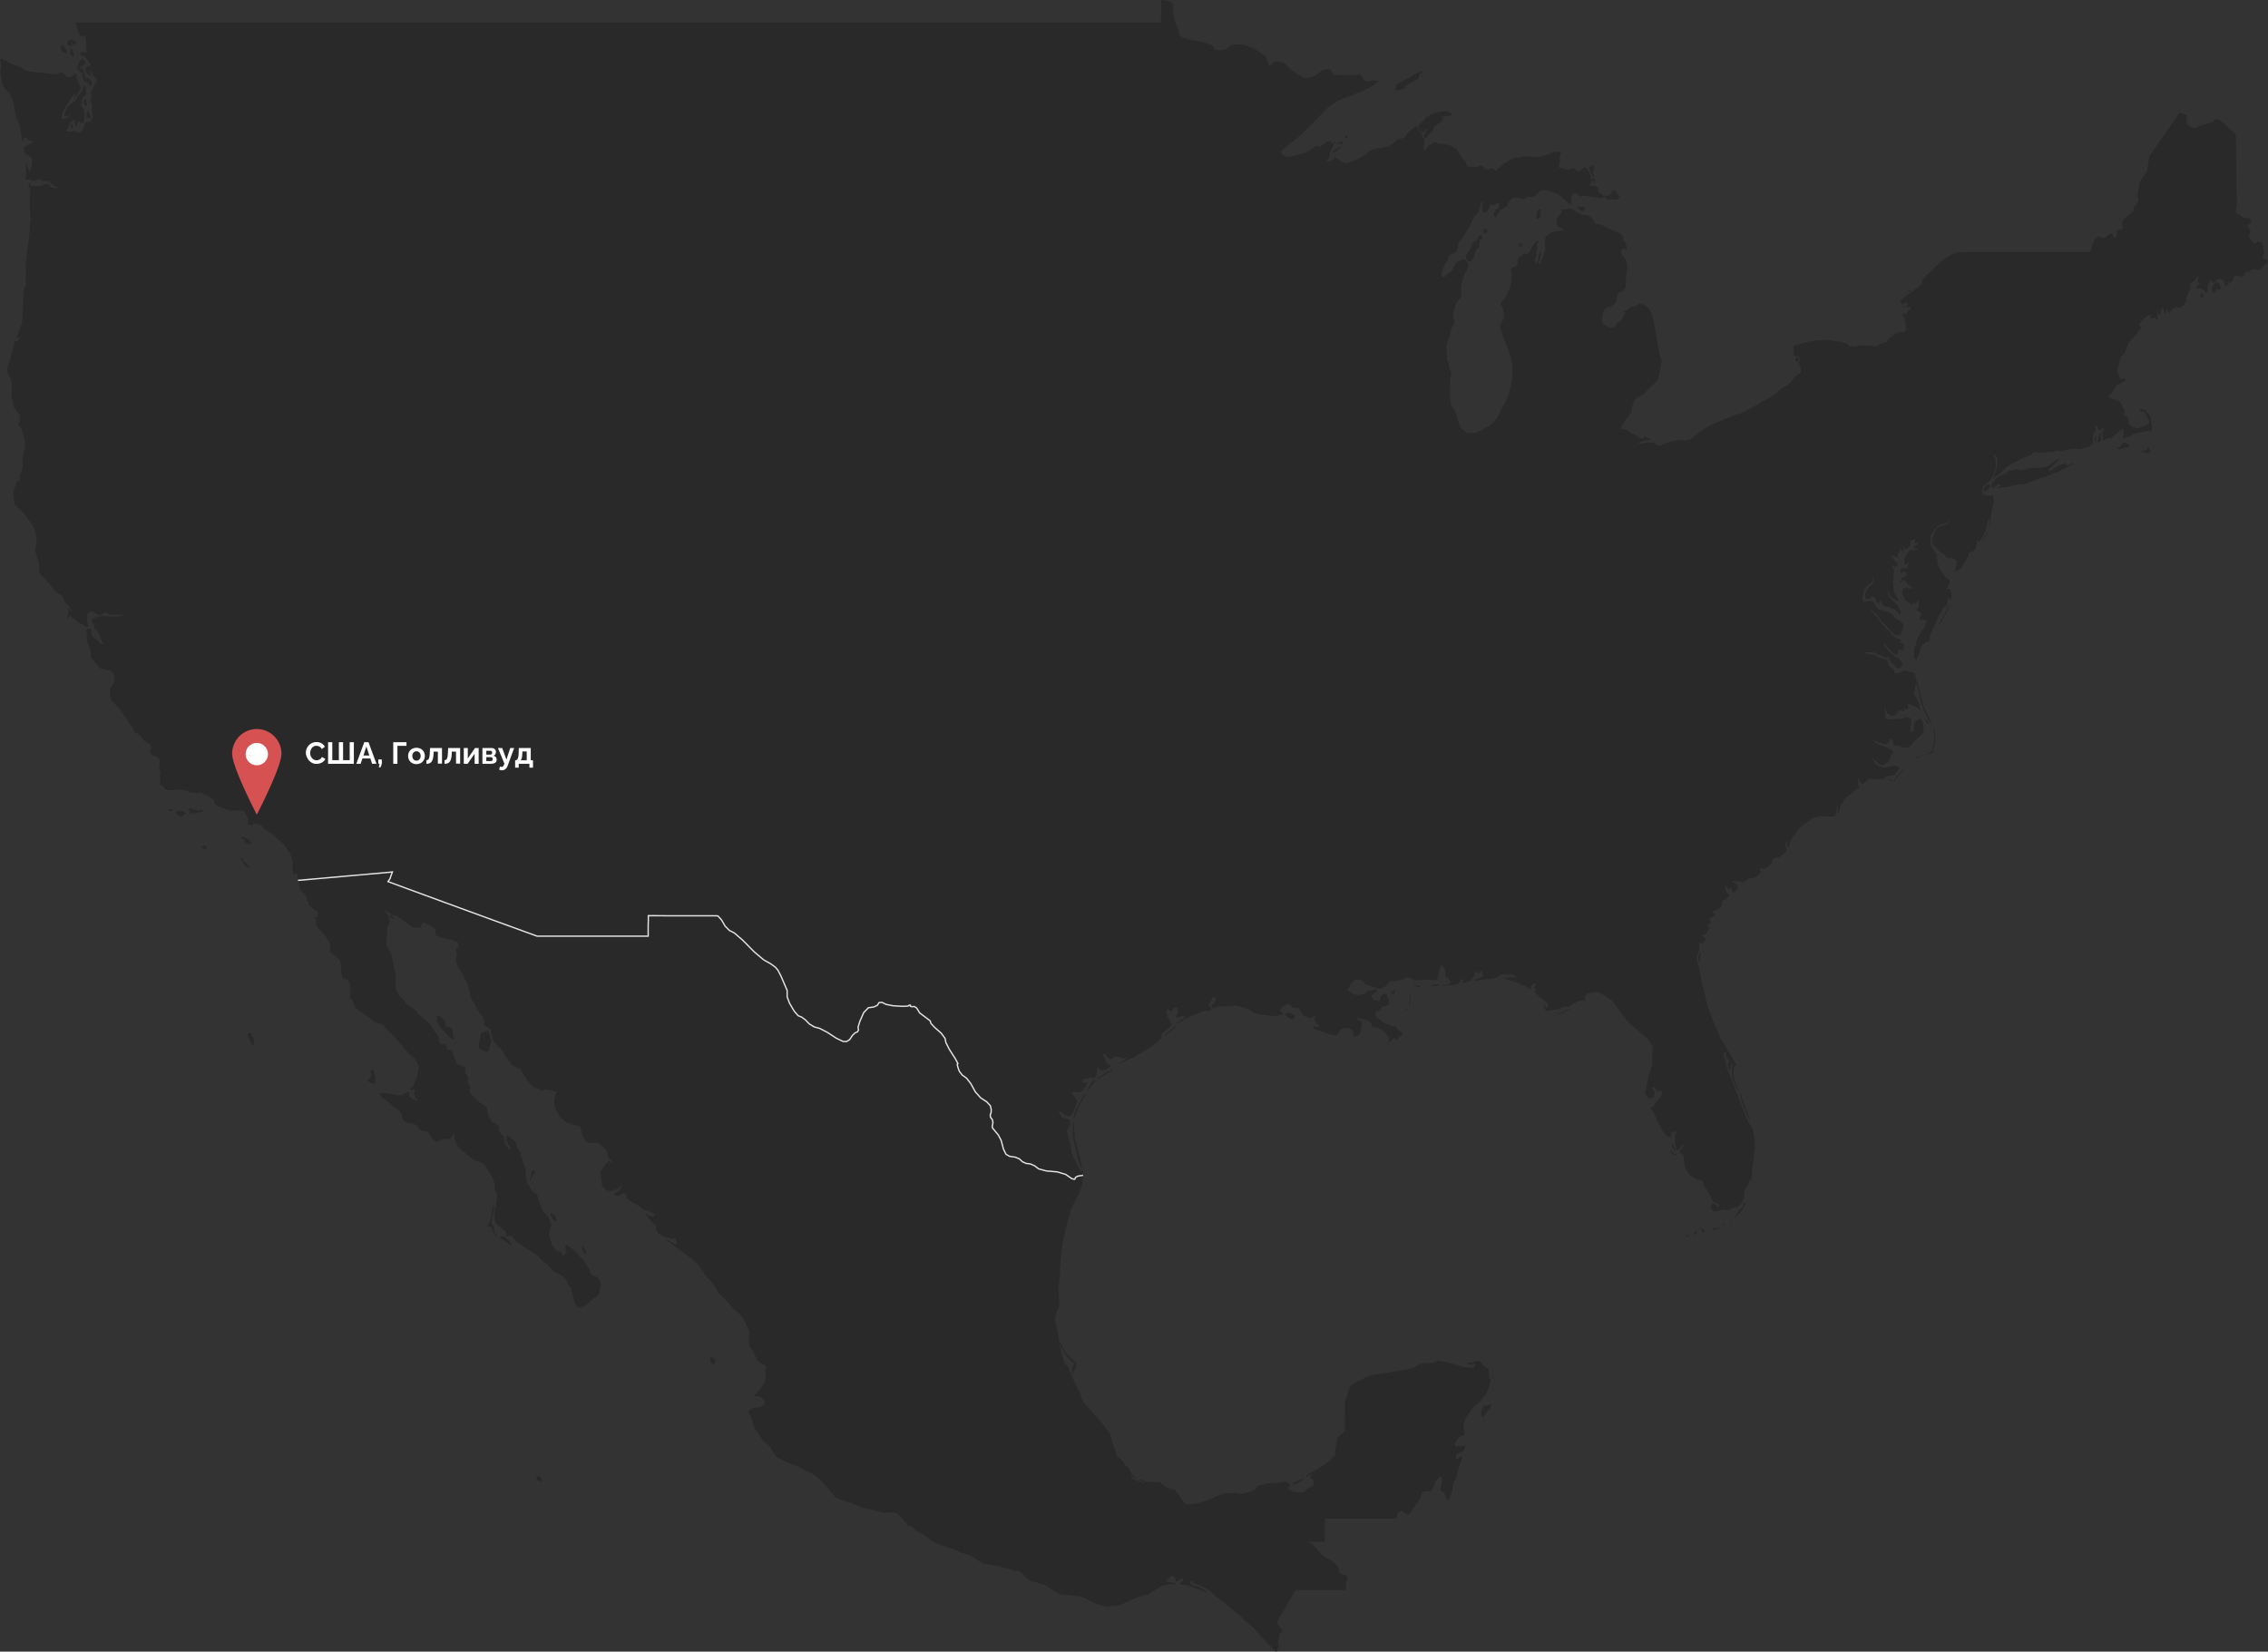 <?xml version="1.0" encoding="UTF-8"?> <svg xmlns="http://www.w3.org/2000/svg" viewBox="0 0 1690.66 1231.22"><rect x="0" y="0" width="1690.66" height="1231.22" fill="#333333" stroke="none"/> <defs> <style>.cls-1{fill:#292929;}.cls-2{fill:none;stroke:#e5e5e5;stroke-miterlimit:10;}.cls-3{fill:#d65151;}.cls-4{fill:#fff;}</style> </defs> <g id="Layer_2" data-name="Layer 2"> <g id="Layer_1-2" data-name="Layer 1"> <path id="MX" class="cls-1" d="M807.34,876.13l-.53,6.69L805,888.29l-5.83,11.37-2.43,7-4.71,20-1.45,13.07-.35,6.13-.4.87.44.9-1.13,13.53.6,11.52-.38,1.79L787.68,978l-1.2,4.79.47,2.13,0,1.47,1.75,7.28.56,5.46,5.23,9.33,2.93,3.25,3.65,2.82,1.33,1.59-.66,3.95-1.48,2-.63,3.17-.74-2.62.29-3.4,1.15-1.83.05-1.34-2.14-1.43-3.92-4.68-4.78-8.31,3.41,13.27,1.16,2.11.91.88,1.53.93.39,1.44v1.07l4.2,9.18,4.75,9.48.25,2.58,1.9,3.19L820.12,1059l7.4,9.87,2.57,9.35,1.54,2.92.77,4,4.84,4.47,1.48,2.88,2.6,1.6,2.1,4.82,3.94,2.82-.94,0-3.45-1.42.23.94,2.9,2,5.69,2h1.42l-2.25-1-1.9-1.38.67-.19,4,1.71,11.11.56,4.9,4,6.34,1.72,3.42,5.1,4,5.33,2.54.25,2,0,5.95-.9,9.24-3.35,3.19-1.64,6.21-2.22,9.51-.41,2.94.63,7.11-1.39,3.39-1.7,1.18-1.55.55-1.13,6.58-1.63,1.31-.33,6.67-.29,3.22-.6,3.79-.36,2.74,2.4V1108l-1.83,1.11.86,1.07,3.24,1.78,6,.72,1.93-.29,2.75-2.62,4.83-2.53-.11-3-.86-1.61-1.4-.11-.34-.91,1-2.17-.25-.73-3,2.09h-.69l.33-1,.63-.77,8.81-4.55,2.25-1.87,3-1.65,6.31-6.19,1.35-11.67,1.26-2,4.19-3.59.45-1.09.27-2.44-.12-6.15.23-4.84-.17-5.48.75-4.89.68-1.37,2.4-7.85,5-3.47,8.65-4.13,2-.67,27.56-4.37,3.87-1.06,4.74-2.83,3.47-1,6.31.07,1.94-.37.39-.39v-.38l1.17-.39,3.65.38,6.83,1.71,2.48.42,6.11,2,6.72.79,1-.34.88-.61.68-1.16-.7-1-.65.07-1.14.55-1.36.05-2.66-.84.53-.7,2.72.07,1.74-.34,2.58-1.22,2.74.92,3.61,4,2.57,1.28.21,5.87.38,1.07.94,1.55-1.28,4.54-1.44,3.75-1.81,3.06-3.9,4.84-4.74,3.86-5.86,8.57-1.34,4,0,3.22,1,3.1-.28,1.15-.72,1.15-1.19-.1-2.31,1.48-3,4.41-.06,1.33,1.3,1.23,1.7-.59,2.22,0,1.24-.37,1.3.09-.29,2.53-1.4,1.79-.88.57-1.59.3-1.77,1-.91.94.08,2.91,1,.23,2.09-2.17,1.21.11.24.92-2.7,7.44-1.75,7.63-2.36,4.41-.83,6.42-1.24,2.73-1.44,2.71-.85-.15-2.27-5.12-2.33-1.32-.51-1.24,1.32-6.22-.6-3.44-1.23.13-1.55,1.89-2,1.64,0,2.37-2.36,3.93-.58,1.3-2.25-.31-2.61.17-1.8,1-1.85,4.77-4.61,6.71-1.84,3.25-1.5,1.11-1.18.44-1.32-.76-3.15-1.84-2.43.88-.85,2.11,0,2.66H987.62l0,6,0,5.29,0,6-5.92-.06-6.28,0,.5.6,2.15,1.11,2.79,2.66,3.29,4.15,4,3.3,4.69,2.45,3.08,2.4,1.49,2.35.75,2v1.65l1.71,1.3,3.06.87,1.59,1.47v1.2l-1,2.73-.28,3,.37,2.72-2.19,0H965.75l-2.43,4.17-4,6.93-3.66,6.27-3.07,5.27-.5,1.39v1.13l3.8,4.93-.7,1.43-1.33.75-.42,1.16.08,1.87-.9,2.5.29,1.72.48,2.12-.79,1.84-.65,1.77-.76.77-.86-.67-7.81-8.18-8.14-9-3.2-2.95-3.1-2.23-4.18-4.15-11-9.14-5.65-4.17-5.33-5-4.78-2.78-4.7-1.8-2.1-1.05-1.84-1.36-1-.09-.51,1.86,1.65.93,2,.79,1.56.06,1.63.65,4.84,2.54.79,1.3-13.75-5.07-5.59-.47-.6-.79,2.78-2.65-.86-1-1-.14-3,1.84-1.11.12-.2-1.21.14-1.13-1.93-1.67-1.22.06-1,1.17-2.61,2.2.08.87,5.11.94,1.77.53-.41.58h-4.38l-5.43,1-9.66,6.13-9,2.63-12.94,5.89-5.71.3-3,.94-8.71-2.26-11-5.53-16.7-1.74-11.25-7.25-11.17-3-7.08-7-4.27-.3-2.74-1.12-10.15-2.53-10-1.67-9.78-6.1-6.39-1.94-5.54-2.43-12.18-4.16-4.51-2.3-4.27-3.57-7-3.7-3-3.09-3.32-1.1-4.75-5.83-2.47-2.45-2.1-1.15-2.24-.39-6.48.47-9.68-2.58-4.46-.66-9.34-3.8-12.4-4.25-4.06-4.88-3.48-4.56-6.26-6-3.9-2.57-6.78-3L594.7,1093l-5.79-1.9-9.84-4.82L576,1082.1l-1.82-3.68L568.9,1074l-5.73-8.34-1.48-3.08-1.11-4.73-1.32-2.74-1.57-2.15.8-1.57,2.92-1.93,4.84-.44,3.42-2.09.45-1.72-.22-1.06-2.19-2.63-2.72-.7-2.12,0-.55-1,1.6-1.09,1.83-2.57,2.69-3.13,1.9-2.89.35-4.08-.24-4.08.72-3.46-6.52-4-.76-1.7-2.06-4.59-3.56-5.32.11-10.65-4.29-9.48L549.65,978l-2.29-1.65L541.13,969l-4.92-4.27-4.81-8-4.76-5.12-6-8.61-4.37-4.3L496.29,924.1h1.12l5.84,3.58,1-.29.14-1.75-.67-2.08-1.08-.5-1.56.47-2.1-.44-1-.69-3.14-.44-3.94-2.43L489.14,917l-.18-2.88L483.31,908l-2.14-3.44,1.1.25,1.5,1.38,1.52.4h1.78l1.28-.56-.46-1-1.21-.85-8.22-3.25-2.72-2.28L469,894.83l-1.6-1.34-1.06-3.67-1.65-.18-1.45,1-4,1-1-1.17-.14-1.12,2.8-1.19,2.58-3.48-.05-1.21-1.42,1.4-2.15,1.55-2.21.87-3.29.72-1.69-.52-1.47-.78-2.37-3-1.19-9.89,2.09-3.44,2.44-3.4,2.07-2,1.2,1.52,1.24.19-.87-1.72-2.05-1.61-.72-1.61-.07-1.47-1-2.73L446,851.77l-5.66.43L438,852l-2.16-2.2L434,846.12l-.9-3.1-.12-1.65-.54-1.66L422.68,837l-2.93-2.33-2.94-2.93-1.22-2.39-1.15-1.77-.94-3.09-.67-3.6,1.09-4.66,1.42-2.26-6.71-1.68-2.62-.07-2.12.95L402,812l-4-1.36-4.71-4.89-5.55-8.89L381.66,794l-2-3.1-2.5-2.8L375,784.59l-.33-1.52-.66-.84-3-2.42-3.42-4.1-.89-3.3-.92-5-2.28-1.79-2.25-.82-.43-2.41.13-1.35-.76-2.56-4.63-6.13-2.35-5.06-1.3-1.57-1.21-2.31-.61-4.73-1.92-5.88-3.72-7.09-3.1-4.78-1.54-4.82.69-4.91-.53-3-.39-.71.31-1,1,.55.87-.89-.1-3.14-1.09-.95-3-1-1.32-.68L328.93,699l-4.18-1.79-.27-4.15-2-1.91L320.77,690l-5.51-2.45-.86,1.25-.74,2.32-2.3.5-2,.1-3.37-1.6L297.66,684l-1.77-1-2.6-.52-1.3-1-5.64-3.23,1.13,1.72,1.63,1.79,1.45,5.18-1.7,3.74-1,13,1.08,2.59,2.44,4.14,1.7,6.57.52,4.88,1.52,3.88-.48,9.07.59,2.76,2.32,4.52,4.31,4.24.9,2.22,5.66,3.22,3.44,4.19,6.83,5.7,2.15,2.4,6.15,8.86.2,2.63,1.14,3.22,3.45-.66,1.55,2.45-.18,1.12.42.87,1.8-.19,1.56.67,3.28,9.53,1.75,1.3,2.25.56,2.52,1.05.17,2.43-.1,1.94,2.13,2.81-.36,3.8,1.72,3.22-.26,3.11.71,2.45,5.31,5.55,6.54,4.4L364,831l2.67,5.27,2.74,1.32,2.75,2.18-.34,2.28.19,1.39,3.7,4.14.59,5.27,3.19,3.45.89.28.7-.55-2.31-3.46-1.12-2.26-.15-3.54.79-.47,6.6,5.61.7,4.19,2.21,2.36.17,3.2,1.35,1.9.4,2.75,2.13,4.54.06,6.3L393,881.7l4.17,7,3.37,1.47.6,3.45,3.51,8.89,4.05,4.81,2,4.08L411,914l-1.52,3.75-.17,2.61,2.21,7.95,3.28,4.07,3.69,1,.63.58-.29,1.09,1.23,1,1.39-1.25.68-1.76-.7-2.06-.12-1.49.62-1.07,1.2-.16,7,5.43,1.18,2.08,2.61,2.44,2.4,3,1,2.36,1.92,1.95,1,4.53,4.9,2,2.59,3.73.18,2.37-1.26,6-1.1,1.75-3.94,2.57-2.87,3.06L436,973.41l-2.94,1.15-2.42-.26-2.34-3.52-2.78-10.65-1.85-2.25-1.31-3.35-2.17-2.77-7.83-4.21-3.94-4.45-3.83-3-4.12-4.31-11.23-7.15L384.59,925l-3.07-3.61-2,.05-1.52.38-.59-1-.08-1.87-.68-1.23-6.56-5.44-1.36-3-.28-3.51,1.48-9,.66-5.31-.42-2.73-.69-.38-.63-1.48-.14-4.37-1.59-4.76-6-9.78L356.84,866,353,864.6l-10.61-8.67-2.89-4.34-.69-2.48-.37-5L337,847,335,849.16l-4.5-.16-5.05,2.43-3-2.28-1.63-2.6-2.47-3.12-2.78-.62-1.77-.08-3.33-3.88-2.69-1.23-3.85-.48-3.28-2-1-2.15-.54-3-1.23-1.79-5.14-3.56-4.19-3.93-3.94-2.53-1.16-2.07-.09-1.41,6.24.39L297,816.6l3.56-.42,2.21-1.46,2.12-1.06.33,1.14-.38,2.07,2,1.9,2.8,1.53,2-.15-1.93-1.68-1.18-3.42.53-1.23,0-1.71-2.76.38-.39-.86,2.37-2.61,2.71-6.87,1.3-6.78-2.84-6-4.79-4.14-10.4-12.13L288,766.9l-1.79-2.33-1.65-1.1L279.53,762l-4.25-3.5-7.44-5L264.66,751l-2.2-6-1.74-.83.55-4.17-.76-7.4-1.25-1.9-4-1.85-1-5-.2-4.8-.78-3.35L246.43,710l-.38-2.74v-2.6l-.7-2.57-3.66-5.4L237.26,692l-1.54-2.25-.19-4.57L234,683.92l.6-.32,1.45.12.82-.61.1-3.19-6.66-5L228.35,668l-3.55-3.67L224,663l-1.9-6.55,8.38-.74,8.38-.75,8.38-.74,8.38-.74,8.38-.74,8.38-.74,8.38-.74,8.38-.74,3.35-.38-1.86,5.22-1.4,1.95,13.89,5.12,13.89,5.1,13.89,5.09,13.9,5.08,13.89,5.09,13.89,5.07,13.89,5.06L400.32,698l10.35,0,10.35,0,10.36,0,10.35,0,10.35,0,10.36,0,10.35,0,10.35,0,0-3.84V690.1l0-3.85,0-3.85,6.44,0,6.44,0,6.44,0,6.44,0,6.44,0,6.44,0,6.44,0,6.44,0,.23.07.27.13,2.61,2.93,2.67,4.6,3.15,3.2,3.63,1.82,6.19,5.34,8.75,8.86,7,5.89,5.21,2.94,3.48,2.52,1.79,2.12,2.4,4.6,4.53,10.57v4.84l1.73,4.58,3.47,5.93,3,3.49,2.59,1.05,2.83,2.1,3.07,3.14,3.54,2.11,4,1.07,5.53,2.82,7.06,4.55,4.84,2.32,2.62.1,2.3-1.46,2-3L637.1,770l1.9-.86.77-1.39-.35-1.92,1.28-4.3,2.92-6.7,3.49-3.63,4.06-.57,2.65-1.26,1.25-2,2.17-.21,3.1,1.53,5,1,7,.44,4.13-.14,1.26-.75.66,0,.05.82,1,.36,2-.13,1.75,1.15,2.25,3.64,7.75,5.83h0l.66,2,2.69,2.87,5,4.41,2.8,3.8.66,3.2,2.54,5,4.41,6.87,2,3.71-.48.53.35,1.93,1.18,3.33,2.18,2.82,3.2,2.31,3.24,4.13,3.27,6,4,4.53,4.66,3.09,2.63,2.88.61,2.66,0,2.27-.71,1.89.3,1.8,1.31,1.7.44,2.09-.52,2.89,0,.81h0l.37.66,4.13,5,2.13,4,1.69,6.39v0l1.88,3.82,2.72,1.56,4.16.58,3.16,1.33L762,865.9l2.74,1.26,3.29.42,3.15,1.38,3,2.31,5.64,1.51,8.24.73,6.28,1.88,4.31,3,1.89.61.51,0,.24-.45.32-.86,1.67-1Zm-514-191.19-1,.15-1.82-1.58.14-1.45.39-.15,1.82,1.28.61,1.11Zm45.06,89.65-.21.58-3-2.06-6.79-7L326,762.54l-.41-1.66.21-3.69,2.33.44,2.69,2.47,1.17,2.3,0,2.62,5,1.24.71,5.67Zm27.9,1.56-2.2,7.85-2.26-.12-4.65-2.48-.49-1.54,1.78-9.12,1.36-1.2,4.06-1.23.63,1.12.43,2.69Zm-176.9,2.11-1.25,1.27-3.36-6.95,0-1.68,1-.83,1.63.16V772l1.36,1.47.54,1.44Zm90,28.93-.39,1.07-4.95-2.21,2.71-3.85-.39-4.05,1.18-.84,1.07,1.33,1.42,5.16Zm119.22,67,.36,1.17-.19.34-1.2-.82-2,4.84-.59.44,1.22-6.62,1.28-.95,1.42-.19Zm-28,47.52-.6.36-2.5-3.71-.38-2.55-1-1.07-2.53-.86,2.18-5.18L367.6,898l.82,2-2,10.89.1,1.42.91,1.33,1,2.24.11,2.42,1.72,2.26Zm43.64-14.68.84,3.59-1.51-.54-2-2-1.34-2.49.12-1.12.26-.21,2.79,1.47ZM381.1,926.6l-.4,1.52-8.82-6,2.12-.57,2.46.42Zm55.47,7.75-.64.1-1.5-1.69-.66-4.16.3-.44,2.83,5.16,0,.63Zm96.73,80.31-.86,2.57-2.21-1-.79-1.62-.16-2.65,1.23-.45,1.79,1.13.36.75Zm579.6,11.62.52,1.52-.51-.18-.67-1.14-.48-1.42.41,0,.35.49Zm-6.61,29.15-1.52,1-.83-3.42,1.21-3.34,1.47-1.92,2.91-.22,1.92-.64.24.85-1.58,2.59Zm-702.22,48.25-1.77.65-2.6-1.89.69-1.5,1.48-1,1.39,1.89Zm563.27,2-3.3.71-.58-.67,6.65-3.14,1.13.14.4.43-3.44,1.49Z"></path> <path id="US" class="cls-1" d="M917.71,33.55l3.51-.54,3,.16,3,.24,1.62.35,4.68,1.94,3,1.59L941,40.23l2.42,1.31,1.17,3.05,1.35,3.92h2l1.46-2.3,3.71-.42,4.89,1.61,4.3,4.57L968.41,56l3.78,2H976l4.88-2,5.18-3.9,3.74-.68,2.21.39,1.27,3L994.85,56l4-.34,8.4.58,6.69-.82,1.52,1.74,1.36,2.74,2.71.87,3.69-.87,5.79.6-.79.44-.86-.1-1.12.66-1.38,1.4-3.21,2-5,2.6-5.78,2.38L999.17,74.2l-7.31,4.45-3.23,2.66L976.05,94.62l-7.58,7.07-12.29,9.89L955,112.84l-.07,1.17,1,1.09,2.51,1.59,1.95.2,2.49-.33,9.87-2.73,4.15-1.9,4.08-3.19.42-.11,1.7.58.53.29,5.3-3.69,1.75-.47,1.36.1,1.7,1.45.4.87-.57,1.7L992.05,112l-.74,2.1,0,1.7-.65,1.83-1.67,2.5.6.67,4.48-1.8.66-.7.07-.41-.27-.51.51-.22,3.53,2.45,2.34,1.35,2,.65,3.73-.78,5.5-2.21,4.7-2.7,3.88-3.19,4.84-2,5.82-.72,4.15-1.13,2.51-1.54,3.36-3,1.89-.89,2.38-.27,1.78-1.17,1.2-2.06,2.28-2.35,3.33-2.63,1.91-1.07.47.5.18.93-.12,1.37.83,1.1,1.79.84.81,1.12-.16,1.39.48,1.18,1.13,1,.29,2.13-.52,3.26-.06,2.12.4,1,.39.54.64-.52.8-1.15.29-.71.21-.72,4.89-3.29,1-.17,1.59.86,7.39,1.19,2.91.84,3.06,1.89,1.05.73,3.74,6.1,1.71,2.37,1.07.66.6.93.48,2.15.59.65,5.49.46,2.48-.39,1.52-.87,1.68.57,1.84,2,1.82.55,1.78-.86,1.68,0,1.58.93.73.67.48,0,3.12-3,3.76-2.69,5-2.92,2.91-1.29.8.31,4.63-1,4.16-.08,5.52.58,5.12-.68,4.7-2,4.17-1.08,3.62-.23,1.37.54-.89,1.33-.48,2.26-.06,3.22-.32,2-.55.86-.06.81.41.77,3.52.5,1.85,1,2.12,0,2.39-1,1.82.36,1.28,1.66,1.84.31,1.8-1.19,1.26-1.12,1.09-.49.84-.1.9.56.61.95,1.52,2.61.75,1.76.46,2.62.32.87,0,1.52-1,1-.27.83.61.82,3.47.23,1.57.82.59.9-.4,1,.22,1.07.85,1.13,2.77,1.71.68.81-.2.87-.82.55-1.45.25-10.61-1.6-3.12-.26-.46.59-.29.08-.5-.15-.91,0-.46-.39-.38-1.07-.92-.69-1.47-.31-1.27.82-1.47,3.18.23.6-.24,2,.38.55,0,.46-.42.39-.87,0-1.31-.48-5-4.81-3.77-2.4-4.66-1.77-3.7-.86-2.71,0-2.23,1.24-1.75,2.42-2.72,1.38-3.71.33-2,.66-.31,1-1.34,0-2.36-.92-2.43-.26-2.51.41-1.84.95-2,3-.39,1.46-1.41,1.28-3.74,2-.19.73-2,2.26-.63,1.24v1.22L1115,162l-1.32-1.37-.05-1.84,1.22-2.32,1.09-1.11,1,.07.6-1,.23-2.13-.35-1.07-1.87.42-1,.85-1.24.19-1.49-.48-1.32,1.15-1.13,2.81L1108,158l-1.58.86-1.06-1-.54-2.78V153l.63-2.64-.32-.52-.67.85-1,2.2-1.34,4.8-.85,1.56-1.16.65-1.84,2.91-2.5,5.13-2.83,5-3.15,4.8-1.9,2.58-.64.36-.28.86-.16,3.08-.56,2.08-1.65,1.64-4.31,2.07-.68,1.41-.09,1.16-2.78,4.79-1.35,2.93-.89,3.05.28,1.92,1.45.78,1.18-.3.9-1.39,1.38-1.26,1.86-1.13,1.36-1.66,1.89-4,2.12-2.33,1.13-.13.31.06,2.2-1.05,1.77.34,1.08,1.59,1.1,1.08.24,1-.55,2.27-1,2.4-1.47,2.52-1.34,3.76-1.2,5-.25,3.79.69,2.56-.66,2.29-2,2-1.62,2.68-1.22,3.35-.69,2.81-.17,2.27.18,1.7.75,2.3-.05,1.16-2.17,5-.78,2.44-.14,1.93-.54,1.9-1.66,3.85-.52,2.14-.1,2,.38,3.22-.21,1.08.1.83.4.55v1l-.43,1.48.17,1.13.75.82.48,1.55.22,2.29.58,1.91.93,1.52.16,2.22-.59,2.91-.31,5.44v8l.44,5.11.9,2.27,1,1.67,1.11,1.07,1.27,3.3,1.44,5.53,1.33,3.65,1.23,1.78,1.1,1,.88.57.65.09.36.86,1.65.52,3,.22,2.78-.34,2.52-.9,8-4.65,3.12-2.54,1.73-2.27,1.68-3,1.62-3.72,3.3-5.57,1.6-3.37,1.55-4.28,1.17-4.49.78-4.7.37-4.9,0-5.07-.79-5.11-1.53-5.17-.83-2.64-.32-.7-2.78-6.64-3.13-9.26,0-.8,2.92-5.54.08-.75-.32-4.51-.62-2.26-1.49-3,0-.77,3-3.89,1.84-3,1.67-3.6,1.09-4.21.49-4.81v-3.21l-.54-1.61.06-1.24.63-.87,3.26-1.12,1.1-1.91.22-3.36.67-1.67,1.11,0,1-.69.94-1.41,1.24-.41,1.55.62,2.16-2.09,2.77-4.79,2.13-2.68,1.5-.57.28.44-.92,1.43-.28,1.58.35,1.71-.31,1.66-.69,2.26.43.71-1.19,3.65,0,1.81.72,1.38.85-.48,1-2.35.31-1.25-.41-.16.16-1,.69-1.84.63-.87.54.1.15,1-.24,1.91-1.58,4.5-.31,1.37.36.39,1.9-2.82,1.58-4.49,1.21-3.44.22-1.88-.36-4.86.07-2,.46-1.38,1.65-1.55,2.83-1.73,2.79-.93,2.77-.12,1.93-.47,1.09-.82-.38-.67-1.86-.49-1.42-1.09-1-1.68-.32-1.93.32-2.17,1.18-2.14,2-2.09.64-1.54-.76-1,.88-.35,2.5.28,1.76-.27,1-.83.27.11,2.1.78,3.74,2.58,3.56,1.5,3.37.43,2.47.91,1.54,1.38,1.12,1.56.68,1.72,1.6,1,2.54.22,2,.73,1.45,1.24,8.06,3.21,3.37,1.69,1.86,1.65.52,1.06-.16,1,.19,1.12,1.38,2.17.52.2.32,1,.12,1.9.41,1.28.69.64-.43.26-2.49-1.09-1.41.33-.65,1.42-.11,1.35.45,1.26,3.17,3.8.83,3.46.16,4.19-.4,1.63-.34,3.58-.27,5.53-.06,1.89-1,1.85-2.83,2.65,0-.51-.68-.13-.73.41-1,2.26-.88,4.13-1.07,2.25-1.26.35-.76.6-.25.83-1.35.57-2.45.29L1196,230.5l-1.25,3.53,0,1.69-.58,2.1,0,1.79.65,1.49,2,1.5,3.3,1.49,2,.23,1.35-.63,1.42-2.44,1.38-1,1.68-.41.64-1.1,2.76-4.9V232.8l-1-.42.15-.3,1.3-.2,1.13-.66,1-1.13,1.68-.83,4.09-1.29,2.19-1.46,1.39-.24,2,.79,2.65,1.79,2.09,2.62,1.55,3.43,2,8.89,2.36,14.26,1.61,8,.86,1.69.43.84-2.08,11.07-1.67,4.57-2.92,2.64-2.9,2.55-3.62,4.28-4,2.11-2,1.24-.44.8-.49-.25-1.09,2.32-1,3.21-.38,2.47.34,1.36-.82.86-1.5,1.63-.28.59.11.95-.32.46-.72,0-.55.46-1.35,1.7-2.31,4.45-.44.93.38.69,2.66.42,1.8.82,1.41,1.22,5.08,2.39,1.56,1.48,1.54.82,1.54.14,1.05-.47.56-1.08.72-.08.88.94,2.86,1,.09.32-7.93,1.77-1.66.83,2,.57,2-.13,2-.86,2.32,0,2,.41.64-.35.26-.17,3.47,2.32,1.29.35,1.35-.26,1.39-.88,3-1.14,4.72-1.41,4.54-.57,4.36.26,2.76-.4,2.53-1.46,5.57-4.8,6.4-3.87,10.53-4.81,15.65-5.79,2.42-1.35,2.45-1.32,1.28-.77,1.42-.68,10.89-6.08,5.62-3.59,2.8-2.61,3-2.17,3.11-1.73,2.46-2.22L1337,282l2-2,2.2-1.33,1.19-1.4.17-1.46-.42-2-1-2.5-.13-2,.71-1.44.15-1-.39-.5-4.63-1.43.2-6.89-.06-.19.24-.09,10.65-3.06,6.8-1.05,8.28-.28,9.86,1.51,3.83,1.38,2.42,1.75,2.8.47,3.17-.81,4.39-.27,5.63.27,3,.41.4.56.39-.17.38-.88,1.5-1,4.22-1.45.56.31.87-.73,1.17-1.78,2.15-2,3.13-2.15,2.83-1.12,2.53-.09,1.69-.52.86-1,.26-.86-.33-.74.14-.83.15-.4-.13-.34-.3-.7-.24-3.52-.49-1.66-.69-1.23-.87-.8.1-.82,1.52-1-.11,1,.4.29.71-.44,1.62-2.13.19-.8,1.11-.83.82-1.28-.91-.19-2.16.39-.49-.39,1.12-1.71-.21-1-.35-.41-.71-.17-2.43,1.51-.76.13-.1-.79-1.25-1.76,3.36-3.13,11.87-8.74,1.21-1.32.45-1.19-.32-1.05-.33-.26.17-.26,11.45-11.29,6.5-5.23,5.37-2.92,4.09-1.39,2.76.2,1.57-.2h8.15l12.19,0h12.19l12.19,0,12.18,0,12.19,0,12.19,0,12.18,0,2.89-8,2.68-3.73,3.68,1.23,2-.1,2.18-1.92,1.76-1.17,1.16.18,1,1.75.83,1.17,1-.34.82-1.66,0-2.31,1.13-1.61,1.34-.24,1.25.05.62-.78-.07-1.11-.44-1.82.16-2.18,3.1-3.87,3.8-2.62,1.32-1.32.39-2.66,2.18-2.77,1.08-1.59.26-1.39-.56-1.71,0-3.27.76-3.9.89-4.26,2-3.84,3.28-4.2.86-5.53.89-5.84,4-5.71,4.52-6.5,2.58-3.71,4.63-6.75,3.3-4.82,1.66-2.21,1.73-2.63,2.83.79,2.82.78-.42,3.82.46,2.78,1.34,1.59,1.93,1.09,1.46.37,1.72,0,4.7-2.16,5.51-1.39,3-1.31.56-1.22,1.38-.43,2.2.37,4.07,3.06,4.75,4.61,3.74,3.64.12,6.3.07,6.66.07,7,.06,5,.09,6.83.07,5.4.1,7,0,3.76.51,1.08-.31,1.47-.14.74,0,.6.21.74,0,1-.48.93-.24,1.09-.06,1.76.51,1.09.85.63h.72l.93.64,1.2,1.13,1.83,1,1.89.34,1.3-.24,1.58.64.55,1.56-.31,1.48-.89.68-1,.54-.18,1.12.48,1.17.69,1,.76,1.79-.32,1.57-.69,1.31-.3,1.36.59,1.17,1.54,1.55,1,1.5,1.51.83.72-.59.59-.78.61-.58,1.07.34,1.24.44,1.35.52-.17,1.26.82,2.12.64,4.07-1,1.85.21,2.44,2.71.71.66.75.12.9-6,6.25-5.06-.86-2.74,1.66-2.87.48-1.27,2.78-1.57.6-2.16-.17-1.87-.78-1.42.38-2,5-1.63-.44-.65,1.81-.85.79-1.26.67-1.08-2.22-.69-2.12-1-.46-1.36-.54-1.39,0-.93.3-1.15,1.37-1.67,1.18-1.27-1-1-1.58-.84,2.54-1.24,2.67.21,3.11-.53,1.85-1.17-.49-1.16-1.62-3.25-1.3-2.6.12.53-1.73,2.45-2.49-.76-.48-1.2.35-.52-.35.87-2.26.08-2.5-1.1.87-1.37,2.63-3.34,2.1.15,3.5-3.14,7.16-.14,3.05-2,2.42-2.61,2.09-3.47-.59-2.65,1.81-1.35,2.08-1.17.31-.6-2.64-.44-.81-1,3.9-1,.24-.37-2.77-.47-1.82-1.36,1.57-.89,4.18-.94-.36-.31-1.54-.68-.47-.22,1.77.33,2.5-.49,1.32-.94-.71-.94-1.2-1.55.91-1.43.37v-1.22l.27-1.51-2.84.83-3.41,2.76-2.66,3.82.92.64,1,1.21-4.61,5.88-4.71,5.28-3.56,8.59-1.43,1-1.23,1.56-1.31,5.17-1.5,4.58.84,2,.56,2.09,1.33,2.07,1.14.19,1.23-.38.9.09.58.87-.25,1.06-1.41.26-2.66,1.83-2.32.71-1.16,2.22-1.74,2.55-3.4,4,1.45,1.23,5.23,1.38,2.34,1.42,3.53,7.41-.8.74-.33,1.36,3.14,1.9,1,5.3,2.58,1.8,3.84,1.11,4.71-1.6,3.91-2.2-.13-1.81-2.46-4.21-.6-2-1.83-1.29-.68,1.09-1.18-1.41-.14-.79,1.1-.39,1.28.16,1.49.74,3.84,4.6,1.07,6,.23,3.81-.44,1.3-1.12-.27-2.13.26-10.11,2-2.24,1.73-5.15,1.88-.32-.94.37-1.94-.32-4-1-.19-8,6.5-3.09.41-2.59,1.9-.59-1.05-.46-4.87,1.63-4.09-.87.06-2.71,2.46-1.16-1.52-.58-1.66-.84-.93-.91-.36.79,3.62-1.85,2.72-.5,7-2.32,2.9-7.22,1.87-4.71-.4-4.21.59-5.61,1.33-3.1-.79-3.17,1.41-10.77.38-2.27-.75-2.91,2.66-4.64,1.58-11.74,6-2.59,2.17-3.15,3.37-2.12,1.82-1.74.59-1.08,1.51-1.17,1,1.13-3.37,1.22-2.83,1-5.52-.3-4.47-1.26-1.84-1.31-1.23,1.53,4.41.25,5.41-.53,3.16-2.88,6.09-1.23,1.41-1.42,1.25-1.09.53-1,1-1.16,1.54-1.1,3,.67,2.78,5.62,1,1.51-.85.76,2,.44,2.75-.43,3-.94,3-.71,3.75-.6,5.71-.91,5.13-.13-1.56.58-6.24-.92.66-.64,1.44-1.71,8-2.36,4.27-2.17,2.95-2.24-.49.5,2.35-.62,1.22-.52,2.55-1.33,1.68-1.26-.16-1.79,1.16-.71.89,0,1.7-1.21,1.49-4.36,7.75-3.77,2.27-.9-.33,1-3.66.68-3.69-2.3-1.61-2.19-.85-2.51.11-2.79-2.88-3.58-2.09-5-5.67.15-1.58-.13-2.65,1.53-4.19,1.45-2.93,2-1.52,5.84-1.55,1.47-2.32.86-2-2.89,3.38-4.33,1.14-2.34,1.27-1.87,1.92-1.1,2.41-2.51,2.9.18,1.94.42,1.38-.2,2.88,1.59,2.79,3.13,4.59.6,7.09,2.39,4.74,3.68,5.51,2.81,1.57.15,2-1.3,3.38-1.73,1.55,2.24-.31,1.1.77,1.09,2.82-.09,2.87-.36,1.6-.68.65,0-1.65-.48-.57-.79.71-.51.81-.22,3.21-.54,1.59-1.92.47-2,4.2-1.8,2.38-7.11,16,.27,2.67-1.3.85-2,.7-2,1.6-1.32,1.75-1.23,4.72-2.36,5.3-1.48-2.2-.37-1.89.66-4.94,2.54-8.11,2.81-5.06,2.14-2.4,1.75-4.9-2.22-.73-3.39.08.63-2.26,1-2-1.77-2-1-.25-1.08-.81,1.27-1.66.61-1.76-.37-2.14.53-1.61-.88.24-1.42,1.71-.87.68-.54-1.52-.61.35-.4,1-.91.56-1.91-1.41-2.78-1.62-1.55-2.8-.88-2.17.89-3.92,1.93-.7,2.51.63h3.27l-.46-.86-1.17.14-3.46-3.19-1.11-1.93-1.91-.53-.87,1.85-1,.49,1.19-4.06,1.56-.16,2.31-1.13-.67-2.36-1.46-1-2.63,1.29,0-1.66.49-2.11h2l1.74.68,1.48-3.43.06-1.53-2.45,2.23-.55-4.81,2.41-4.65,2.3-2,2.89.06,2.92-.32-1.84-.86-1.89-.46,1.42-1.84,1.21-.34,1.19-1.61-2.85.24.34-3-1.39.62-1.66.29-.65,1.29.13,2.15-.48,1.41-1.3,1.13-2.18.87-.21-1.52-.72-.69-.27,3.27-.57,1.1-1.6-3.06-.48.62.06.87-.4,1.5-1.37.78.08,1.92-.53,1.06L1410,413.9l-.11.56,2.48,3.6,1.8,1.23.22,2-1.55,1.63-2.14-1.4-.37.11,1.17,2.4.73,2.1-.75,1.75.11,2.17-.16,2-.46,1.71,1,7.86,1.25,2.14,1.24,2,.65,1.91-1.3.27-2.09-1.57-1.84-1.2-2.18-3.83-.35-1.53-.53-1.21.25,2.77.78,3.1,6.82,6.93,1.27,2.65,1,2.09-.24,2-1.79-1.4-1.53-1.8-4.08-2-5.15-1.29-2.9-4.74v2l-.65,1.68-1.77-2.05-1.12-1.74-.37-1.91-2.21.12-2.32,1.67-2.25-.39-.26-3.25.61-1.72,2.51-4.07,2.38-2.09,1-2.69-.36-4.18-.44,4.25-1.35,2.1-2.14,1.61-2.81,2.86-.68,2.64-.87,4.93,1.18,1.67,1.21.44,3.57-1.12,1.84.5,4.11,5.93,7.67,2.34,2.79,1.46,2.28,3.09,3.42,1.77,2.66,2.58.07,1.68-.91,2-.37,2.68-1.13,1.69-2.7.2-1.64-.44-8.8-9.45-1.05-.86-3.27-5-3.83-2.66-1.19,0,5.45,4.92,2.22,3.43,3.92,4.8,2.79,2,2.06,3.17,1.92,1.48,5.23,2.11-1.82,1.52,2.91,1.3.41,2.37-.26,2.7-4-1.08-.13,2,.36,1.17-1.77,1-2.47-1.32-6.42-7.2,0,1,.52,1.12,3.73,4.63,3.33,2.78,2.81,1.25,2.17,2.33.78,1.39.51,2.13-1.61,1.44-1.84.81-1.78-1.44-1.32-1.53-2.79-2.57-.85-2.9-2.13.15-8.89-3.66L1390,486l.7.74.9.49,5.69.9,2.24,1.69,4.68,1.5,2.74.41,1.11,4.59,3.79,3.16.49,2.34,2.58.26,4.55-2.28,2.94.8,4.23.66,1,1.85.72,3.5,1.5,3.95,3.88,15.51,5.83,12.61.72,2.17-1.35-1.91-4.33-8.35-2.39-6.05-2.46-10.71-.71-2.4-.84-1-.55.79-.24,1.36.4,1.06-1,3.53.42,1.61,1.57,1.67,1.71,4.17,1.36,5.6L1430,528l-2-1.2-3.06-.92-2.73-1.62.2,2.32-.26,2.5-2.1-.76-1.43-.84,1.28,2.67-2.75-.8-1.83.17-1.19,2.37-1.6,1.43-2.36.46-3.51-2.16-1.12-2.63-.47-2.94-.19,3.47.63,3.6-.22,2.73,3.37.51,3.15-.44,4.26.11,2.77-.51,1.67-.87,4,.76.28,3.29-.46,3.28-.23,3.48,1.11,0,1.3-1.11.66-6.25,3.66-2.32,1.24.17,1.16,2,.4,2,.42,2.79-.86,4.26-5.62,5-4,4.58-2.07.93-3-.53-3.37-1.15-1.66-.23-1.25.39-.77-1.42-.49-2.58-1.3-.86-1,.1-.67,2.73-3.14.78-4.27-1.13-4.48-2.3,1.92,2.46,11.1,4.61,1.25.86,1.17,1.25-1.55,2-1.22,2.22-.17,1.74-.43,1.1-4.43,3-2.39-.52-6.12-5.33,2.79,4.61,2.24,1.95,4.51,1,8.44-1.72,2.77,1.88-2.27,3.33-2.25,2.33-3,.26-2.61.64-.77,1.59-1.86.11-2.91.09-4.5.15-2.47-.38-3.46,3.27-1.3.45-1.82-.62-.76-2.63-.81-1.29,0,4.91.32,1.33.66,1-4,2.66-3.87,3.32-1.39.9-1.58,1.66-3.22,4.79-.79,3.48-1.17,3.88-.15-1.74.2-2.94-.79-3.37-.52,6.18-1.25,2.86-11.5-.2-5,1.55-7.72,5.23-2.31,2.3-6.39,8.84-1.62,5.64-1.31-2.37.33-1.77,0-1.46-1.6,3,1.52,4.55-1.36,1.73-4.22,3.24-2.31.52-2.59.92-.81,3.18-3.52,2.94-2,1.29-3.76-.78,1.16,2.81-1.38,2.14-2.38,1.64-3,1.07-1.69-.14-1.44.57-1.14,1.35-2.77,1.28-2.87-.71-3.25-.43-1.82.76,3,1.26,1.64,1.82-.34,2.45-.81.94-1.93,1.28-.85-.18-.51-1.15-.62-2.4-.9.51-.16,1.12-.77.4-2.73-3.83.13,2.92.95,2.25.92,1.14.93.66.23,1.05-1.87,2.53-1,.57-1.71.4-1,1.56.28,1.35-1.5,2.91-3.58,1.81-1.09-.07-.88.53.52,1.3.88.94,0,.87-.94,1.19-1.86.34-1,1.34.34,1.29.61.71-.13,1.22-2.12,1.23-.5,1.21,1,.35.81-.35.6.26-1.27,2-1.14,1.24-1.09,2.21-2.51.61.09.72,1.42.64,1.19,1.7-2.23,3.14-1.4-.26-.86-.69-.54,2.48.21,1.31-.53,2.71-.86,3.23-.58,1.33.12,2.47.37,2.39,1.36,3.07,2.1,12.53,1.43,4.34,2.57,11.69,4.25,11.29,6,13.6,9.83,16.41,1.18,2.33-1.29,2-.38,2-.12,3.08.36,3,1.16,3.66,2.23,5.6-1.25-1.11-3.24-8-.37-4.71.46-6.71-.77.16-.61,2.18-.35,2.56-.82,1-1.12-3.91.09-1.76,1.19-2.07-.35-.74-1.93-1.07-.41-1.66.26-1.64-1.09-.88-.87,0,.59,4.06.91,2.48,1.12,6,1.83,3.6,1.06,3,12.42,32,2.95,4.06,1.08,2.91,1.13,6.09.25,7.79-2,14.21-.46,9.65-.29-.29-.2-1-.47-.13-1.75,4.41-2.39,4-.79,6.18-1.15,3.09-3.45,3.26-2.14-.08-5.24,2.45-3.69-.63-4.38,1.37-2.88-.15-1.67-2.91.25-1.31.66-1.3,1.12-.31,3.88,3.06.73-1.29-1.17-1.53-2.25-.85-1.64-.94-3.33-7-3.46-4.79-.58-3.22-6-2-4.31-3-2.82-5.29-1.62-9.38-1.9-1-.8-.73,1.86-3.5,2-2.93-1.55.73-1.13,1.08-1.45,2.59-1.07.4-1-.4-1.12-5,.33-6.11,1.56-2.29-2.41-.06-2.49.87.36,2-.35,1.12-1.82-.29-1.38-.71-1.87-2.13-2.56-4.05-5.25-11.19-1-1.57L1230,826l.83-.52,1.49-.3,3.37-5,2.64-3.06.88-2.12-.16-.9-1.17-1.32-1.53,1.15-.66-.32-1.73-2.67-1.65-.75-1.15.58,1.21,2.17,1.09.81-.43,3.16-.44,1-1,.9-1.6-.49-.8.79-1-.83-.94-1.39-1-2.28,2.78-12.9,2.58-8.24.29-9.44.2-1.4-.22-2.51-3.45-5.46-15.27-13.37-11.82-15.91-10.25-6-7.78,1.32-1.34,1.2-.58,1.57.48,1.78-.7.74-2.08-.09-2.81.41-7.34,4.19-2.59-.16-2.35,1.09-1.76.81-4.59.44-3.89.93-1.68-.5-1.1-2.43v-2.52l.89,1.93,1.37,1.52.64-.61.23-1.34-1.37-2.62-4.41-3.36-5-4.91,1.53.17.39-1.06-1.56-1.39.66-1.59,1.1-1.68-2.12.25-1.91,1.18-.06,1.45-.38,1.15-1-.16-1.9-1.43-9.35-4-8.18-2.25,6.28-1,3.4.79-.41-1.21-.82-.78-2.68-1-3.43.37-2.16-.46-2.2,1-2.42,1.43-2.16.73-8.43,1-6.84,1.12,1.1-1.18,1.17-.76,4-1.16.6-2.4-1-2.32-1.06.56-1.12,1.8-1.37-1.3h-1.51l-.42,2.87-2,1.93-.88,1.94-5.71,1.52-.73-.5,1.67-1.84-.13-1-1.9.88-3.19,3.49L1075.07,735l.61-.79,2.38-.17,3.33-1.09-.68-1.86-1.28-2-1.19-.23-.78-1.2,0-3.77-.76-2.22-1.83-2.27-.62.44-1.34,3.9-1.12,5.1-.55,1.65-3.33.12-3-.36-10,.62-3.74-1.73-1.56-.34-1,0-4.35,1.59-5,1.21-1.16-.39-1.67,0-3.61,4.12-4.24,1.94L1018,733.77l-2.66-2.79-2.37-.59-2.91-.35-3.12,3.44-2.38,4.62,3.74,2.54,3.22,1.21,5.3-1,2.93-2.25,2.39.08,1.15-.45,1-1.17,2.05.92.07.92L1025,740.2l-1.83,1.1-1.11,1.29,2.09,2.6,3.28.87,1.24-.37.76-2.92,2-1.89,2.75.4-.39,1.19.39,1.12,1.26,1.91-.15,2.74.24.65-3,1.2-2.2.41-1.77,1.58.93.9-1.79.81-1.21-.33-.62.3-.19,1-.93.88,1.35,2.71,2.77,1.75,2,2.21,7.85,2.9,1.9-.08,1.86,2.92,1.52,1,1.45.52-.17,2-2.59,1.47-.7,1.75-.64,1-1.17-1.25-1.19-.9-2.77,2.74-1.33.59.65-3-1-1.16-1.58-3-2.3-1.84-1.63-.61-1.26-1.16-1.54-.47-1.3.12-2.21-.68-.15-1.58-.62-1.19-1.73-1.4-8.25-2.65-.06,1.1.58.82,1.19.55,1.42,1.07v3.16l-.62,1.34-.26,1.89-.55,2-1,1.52-2.25,1-1-.86-1.61-4.17-2.27-1.3-3.62-.16-2.45.94-2.67,4-2.16.66-7.38-2.09-8.41-3.19.22-1.07,1.32-.34,2.55.44-.13-1.1-2.6-3.57-.47-1.61.33-2-.84,0-1.56,1.65-5.36-1.4-1.49-1.68-3.15-4.71-4.44-.16-2-2.86-3.64,1.2-1.84,1.33-1.61,2,.62,1.07,1.62,1.69-.73.82-5.19,1.2-12-1.35-3.52-1.26-4.71-2.67-6.54-2.17-3.15-.36-3.08.43-9,.22-2.08.57-1.77.93-1.15-1-.54-1.83,1.05-.29,1.16-1.07,1-2.13.13-1.3-.73-.83-1.39-.08L901.08,749l1.75,3.1-.11,1.11-6.13.64-13.91,6.23-5.43,3.36.28-1.13,6.56-4.35-2.32-.67-3.72,1.09-1.34-.42,1.58-3.6-.52-3.18-2.65-.08-1.69,2.53-1.17-.1-1.53-1.09-1.19.35.88,5.75,1.67,2.36,1.4,3-3.81,3.71-3.54,3.05-.39,3-3.56,3.84-3.34,2.18L851,784.79l-2.24,1.09-3.55,2.37L840.32,790l-4.7,2.82-1.57.43,3-2.39,3.55-2.36-3.05.32-4.69-1.08-2.87-.07v.87l-2.19,1.22L825.52,788l-1-1.2-.47-1-1-.25-.92.48,3.38,7.31,1.44.31,1.59.72-2,1.7-2.14,1.3-3.36.85-2.84-2.66-.62,3.34-.36,3.33-.95.86-1.53,1.22-.82-.92-.4-1.3-1,1.15-1.43.87-2.36.18-1.76.46,0,1.37.41,1.39,3.13-1.1-1.14,3.56-2.88,3.52-2.35.83-3.59-.52-.89.36-.79.73,4.19,5.48-2.7,8.25-1.72,3-1.19.38-1.31.1-4.64-2.65-2.52-2.06,2.23,5.59,6.07,1.63.32,2.11,0,1.8-1.2,2.12-1.12,2.81.82,2,1,4.83.83,2.21.9,6.71,1,2.9,5.52,10.67,1.85.08.3,1.15-.18,2.21-4,.65-1.67,1-.32.86-.24.46-.51,0-1.89-.62-4.31-3-6.27-1.88-8.25-.73-5.63-1.51-3-2.31-3.15-1.37-3.29-.43-2.73-1.25-2.16-2.08-3.17-1.33-4.16-.58-2.71-1.55L748,856.53v-.06l-1.69-6.38-2.13-4-4.13-5-.38-.66h0l0-.81.51-2.89-.44-2.09-1.3-1.7-.31-1.8.71-1.88.05-2.28-.62-2.66-2.63-2.88L731,818.37l-4-4.53-3.27-6-3.23-4.13-3.21-2.31-2.18-2.82-1.18-3.33-.34-1.93.48-.53-2-3.7-4.42-6.88-2.53-5-.66-3.19-2.81-3.8-5-4.42L694,762.93l-.66-2h0l-7.74-5.83-2.26-3.64-1.75-1.15-2,.13-1-.36,0-.82-.66,0-1.26.75-4.12.15-7-.44-5-1-3.1-1.54-2.17.21-1.26,2-2.65,1.27-4.06.56-3.48,3.63-2.93,6.7-1.28,4.3.36,1.92-.78,1.39-1.9.86-1.93,1.95-2,3-2.3,1.46-2.61-.1L623.54,774l-7-4.55L611,766.59l-4-1.07-3.54-2.11-3.07-3.14-2.83-2.1-2.58-1-3-3.49-3.47-5.93-1.73-4.58v-4.84l-4.53-10.57-2.4-4.59L578,721l-3.49-2.53-5.21-2.94-7-5.89-8.74-8.86-6.19-5.34-3.63-1.82-3.16-3.2-2.67-4.59-2.61-2.94-.27-.13-.23-.06-6.44-.05-6.44,0-6.44,0-6.43,0-6.44,0-6.44,0-6.44-.05-6.44,0,0,3.85-.11,3.89V694l0,3.84-10.35,0-10.35,0-10.36,0-10.35,0-10.35,0-10.35,0-10.36,0-10.35,0-13.89-5.06-13.89-5.06-13.89-5.07-13.89-5.08-13.89-5.08-13.9-5.1-13.89-5.1-13.89-5.11,1.4-2,1.86-5.21-3.35.37-8.38.74-8.38.74-8.38.74-8.38.75-8.38.74-8.38.74-8.38.74-8.38.74-.07-.22-.21-3.79-1.35-1.33-1.74.82-.8-4.92.44-2.33-.21-2.28-1.64-5.6L212.14,630l-9.4-8.48L198,618.66l-3.76-3.59-2.39-1-3-.27-.86,1.62-3.4-1.11.51-4-3.32-5.59-2.71-.63-6.84.38L163,601.37l-2.69-1.84-.93-3.29-4.28-2.86-5.64-2.8-3.14.65-4.1-.43-5.86-2-3.41-.25-6.65.6-2.48-.43-2.31-2.56-2.48-1.28.52-3.15-.31-2.85.37-2.23-1.11-4.87.86-4.53-.75-1.64-1.41-1.26-4.4-1.86-.8-2.33.72-3.23-1.15-2.14-3.61-2-3.37-4.53-4.28-2.49-1.76-4.16L96,539,95,536.72l-5.84-8.17L83,522.16l-1-3.7-.24-5.06,2.44-3.09,1.32-2.72-.14-2.5L85,503.26l-2.15-3.2-8.31-1.9-6.75-7.92-.4-6.07L64.75,478l0-4.06-.41-4.4,2-1,1.8.36-.18,1.74.61,3.14,2.12,2.36,2,1,1.84,2.29,1.37.69,1.42.17-.76-1.48-.81-.94-1-3L72.87,471l-2.16-2.14-1.1-3.93-.94-.91-.58-1.46,2.08-1.73L73,459.55l3.82-.34,10.84.59,2.3-1,1.91.32,1.4-.13-2.94-1-1.65.35-2-.22-3.87.2-1.57-.43-1.72-1.24-1.13-.12-3.58,2.15-1.6-.26L69.51,456l-1.65-.33L65.21,457l-.33,5.75.83,4.27-1.59.44-1.85-1.75-2.82-1.05-2.34-1.59-3.3-3L52.08,459l-2,2.47L50,460.36l1-2.88-.27-4.83,3,3.86-.92-2.71-2.3-3-1.74-1-2.19-5.37-4.94-3.22-4-5.22-8.09-8.67L29,419.64l-2.95-9.7,1.24-5.53-.16-3.92-1.46-5.95-1.51-3.24-6.56-8.9-6.32-6-1-4.56-.44-4.6,1.38-4.11,1.2-4.33.87-1.14.34.48-.24.91.9.29.34-1.91.54-1-.94-.13.09-.61.57-1.21,2-5.69-.21-7.21,2.1-8.86-.11-2.93-1.33-6.32L16,319.68,13.65,317,14.71,313l-.09-3.77-4.2-5.43-1.61-7.15-.3-3,.41-8-1.09-3.44L5,276.54l1.2-4.93,1.29-3,3.17-13.18.76-1.07,1.31,0,2.31-2.25L14,251.6l-1.61,1.08,1.43-5.24,1.61-4.5,1-1.62L17,226.59l.92-11.33,1.51-3.74-.53-3.88.62-5.25-.44-5.32,3.24-25.77-.42-3.13,1-4.2L22,152.85l.42-12.5-.83-1.6L21.13,137l.78-.26,1.5,1.83,7,0,4.45-1.69,1.61.56,1.88,2.29,2.37.46,3-.4-.9-.58-1.39-.15-3.11-2.12-1.76-2.12-5.44.14-1.11-1.35L23.87,135,22,133.57l-3.31.89.82-3.94-.15-5,.18-4.86.81,3.55L22.4,128l1-4.27.68-5.38-2-2.07-3.34-1.53-1.2-5,7.9-4.3-4.19-.91-1.65-1.93-2-.24-.15,1.49-.66,2L16,103.17l-.21-3.06L15,94.88l-3.24-8.44-2-11L7.32,70,2.6,64.78,1.37,61.73.24,54l.64-5.89L0,43.94l2.26.24,6,3.27L15.64,50l2.25,1.86,3.6,1.38,20,2.14,1.31-.21,2.58-1.33,1.09.17,2.93,3,1.48.36,1.91-.16,1.4-.57,2.41-2.08.33.78,0,1.93.85,2.74,1.77,3.55.66,2.2L56.55,72l-.67.14L55.77,70l-.47-.42L48.58,80.08,46.22,85,46,87.24l.09,1.3.94.33,2.15-.51,3.18-2,.16-.45-3,.73-1.42.06.2-2.33.33-1.11,2-3.46,2-2.08,2.89-2.21,1.67-1.83L58.34,71l3.21-3.2.6-.88L62,64.25l.2-.5,1.56.35.64,4.53-.38,2L61.25,73.1l-.34.86.48,3.35-.43.33-1.06-.4-.32.22,2.62,3.63L63,83.91l.11,2.51-.71,4.82-.76.8-1.31-.29-1.73-1.51-.38.48-1.38,3.74-.45-.32-.86-4.44-.47-.33-2.66,2-1.07,1.94-.92,3.09-1.17,1.45,3.32.32,3-.63L58,99l.82,0L61,97.63l.67-1L63.48,92l.91-.84,1.35,0,1.3-.7L69,87.86l.09-1-.71-5.75.21-3.27-.37-1-.86-1.07.1-1L68.12,73l0-1.55L67.59,70l.26-1.58L69.68,65l.35-1.5,2.23-3.39-.56-1.37L70.05,57.1l-1-1.47L68,53.33l-.79-.77-.26.35L68,56.67l-.24.25-2.9-2-.68-1.29-.35-1.74.25-1.31,1.57-1.29,1.86-.47-.15-1.08L65,44.19l-1.56-1.61-1.2-.78-1.61-.21L60,41l-.19-.83.34-1.08.87-.36,2.49.44,1.35-.77L64.68,37l-.4-.79.06-5-1-4.11-.49-.7-.53-.07-.57.55L60.24,27l-1-1.35L58.19,23l-1.94-6.22h802.3l6.91.07.11-9.43L865.66,0,872,.91l1.89,1.35.61.65L874.3,5l.52,6.23L876,16.37l2.65,6.21h0l.22,2.43.87,1.51,1.59,1.41,6.06,1.7,10.51,2,6,2.29,1.41,2.58,2.81,1,4.21-.5L915.2,36ZM56.47,31.07l.39,1L55.68,33l-.84.14-1.33-1.5-.59-.19.47,2.32-.16.79L50.5,33.11,50,32l.76-1.19,1.72-1.24.6-.14Zm-6.76,7.58.77,1.46-3.15-.93L46,38.34l-.39-.81-.47-2.66.22-.87,1.41-.3L49.4,37Zm5.62,3.06-.46.44-1.56-.57-.92-1-.31-1.23L52.66,37l.78-.61.5.14.2,2.06,1.39,2.18Zm7.28,12.07L64,59.51l.61-2.39,4,4.13v2l-.48.68-.83.24-.77-.59-.7-1.43L65,61.43,63.06,61l-1-1.63-.35-1.11L61.63,55l-.48-1-1-.22-1-.76-1.5-2.26-.21-.6.71-1.84,1.63-3.08L61,43.78l.73.16.91.92,1.08,1.69-.21,1.19L59.1,50.07l-.14.54,2.12.66.79.59Zm984.64,10.07-.15.72,1.07.22-.2.36-1.16.66-3.27,1.34-2.2.42-1.12-.48-.12-.88.89-1.31v-.65h-.91l.22-.52,1.35-1,11.46-6.59,4.89-2.4,2.61-.76.42.38-2.83,2.48-.45,1,.1.68-.92,1.31-8.38,4.61ZM64.82,78.24l-.16.83-1.61-1-.54-.92.07-2,.4-1.34.31-.27.95.59.27.34Zm3,8.62-.14,1-1.12.76L66,88.4l0-1.15-.3-.18-1.22,1.39.1-2.75.59-2.89.53,0,.77,1.9Zm1000.89,8-.54,1.39.1.84-3.56,3.67-1.29,2.32-1.08.36-.86-1.57v-1.28l.87-1,.87-1.37.1-1.88-.33-.69-1.09,1.7.61.36.18.3-.21.61-4.09-.91-1.22-1.32.21-1.85,1.36-2.37,4.92-5,2.17-1.4,6.16-2.21,3.39-.51h3.41l2.47.73,1.54,1.45-1.45,1-6.74.83-.19.26,1.29.79.24.56-1.19,1.47ZM54.39,95.06l-.28.85-.41,0-.92-1.73-.12-1.21.78-.87,1.06,2.51Zm949.76,7.67-1,.67-.37-.31.23-1.32.48-.76.74-.22.37.33V102ZM995.91,107l-.43.3-1.12-.72-.16-.59.31-.6.52.14.73.87Zm4.73.34-1,.24-2.1-.37,0-.63,2.19-.86,1-.24.23.36Zm-4.8,5.81-1.68.58-.7-.1.28-.81.87-1,3.9-2.4.68,0,.21.58-1.89,1.18-.71.62-.08.66ZM1188.5,131v.9l-.9-.21-.75-.61-.61-1-.75-2.56-1.15-1.82,1.73-2,1-.24,1.1.46.16,1.2-.81,1.94,0,2Zm.35,4.91-.42.23-1.47-1.65-.31-1,.22-.85.56,0,.92.77.52.9.12,1Zm18.08,9.81.28.94-.71,1.38-2.06.7-4.17-.08-2.7-.53-1.25-1-.27-.51.12-1.1.6-.07.89.6,1.33-.25,1.76-1.11.93-.84.08-.55-.56-1.06.45-.45,2.21.42.82.68,1.5,2.38Zm-30.86,8.08,3.74.58.37-.32,1.06,1.11.17.94-.45.78-.66.44-.84.07-1.36-.79-2.21-2.11Zm-29.13,9.12-1,.21-.76-.49.12-2,1-3.43,1-1.56,1.35.63-.27.42.27,3.66-.49,1.59Zm-38.38,10.42-.87.41-1.61-.14-.58-.94.84-2.39.35.44,1.39,0,.48.23.16.59Zm-3.8,4.61-.55.53-.91-.35-.35.78.21,1.91-.3.88-.81-.15,0,.35.71.85.07.93-.55,1-.54.47-.51-.07-.81,1.15-1.08,2.36-.38,1.37.35.38-.25.79-2.71,3.59-1,.34-1.14-.5-.8-1-.47-1.6-.14-1.23.19-.88,2.38-3.18,1-2.08.61-2.33,1.09-1.5,1.61-.64,1.31-1.45,1-2.27,1.15-1,1.29.29.56.86Zm29.74,5.75-.35.58-.81-.05-.65-.56-.63-1.83.21-.39,1.57.26.55.77Zm521,31.62-1.71.79-1.87-.34,0,2.15-.21.77-2.07-1.1-.76-.71L1649,214l1.83-2.71,1.4-1.07,1.79.74,1.38,3Zm-232.1,2.25-.92.33-.22-.48.15-.45.76-.56h1.29l-.15.45Zm219.32,3.31-1.1.81-1.19-.26,0-2,.37-.68.41-.3.61.57ZM1419,229.23l-.44.13,0-.87.45-.56.85-.25,0,.44Zm-78.14,39-.9,1.37-.86-.14-.64-.43-.22-.87.16-1.09.77-.48,2.1.42.07.44Zm225.2,60.35-1.45,1.06-1.62-.19.82-1.44.32-2.12.8-2.32.46-.71.95-.63Zm-3.64.26-.81.72-.3-1.88.57-2.17.58,0,.29,1.14Zm25,4.23-8.07,1.9-1.28-1.22,2-.57,2.54-2.91,1.69-.34,2.65,1.65Zm15.58,4.31-2.25.63-5.22-1.43,4.29-1.21.7-.43.56-1.78.08-.9,1.62,3.84Zm-74.15,10.84-2.07,2.49,1.87.25,1.62-.73,1.53-1.48,3.55-2,3-.88,1-.19,1.45,1.41,2.87-1.13,3-.63-12.76,6.44-2.61.72-3.73,1.92-3.53,1.35-2.54.49L1508.88,361l-1,.11-1.08-.46-10.42,2.44-4.27.27-3.89.86,2.88-2,.06-.74-.69-.57-1.53.17-1.58,2-2.51.68-.5-2.2.84-1.72,1.14-1.62,2.5-2.56,3.57-1.62,1.82-1.4,1.26,1.24.28-1.67,1-1,1-.53h2.53l1.36-.26,1-.55,1-.11,2.77.77,2.7-.22,2.19-1,2.27-.35,6-.23,6-.76,2.39-1.36,5-3.82,2.88-1.06-4.49,4.43ZM1479.78,366l-1.4.16,1.4-3.68,2.56-1.7.93.36,0,1.3-.35,1.11-1.72,1.72Zm1.6,32.13-3.43,5.73-.07-1.1,4.29-7.12Zm-35.15,67.07-1.33.61,4.47-7.41,2.59-6.23,1.16-2.16-1.12,4.36-2,4Zm-8.86,74.1-.43.73-2-4,2,1.29.35,1.07Zm2.69,22.07-3.93,1-.34-.31,4.5-2,1.42-7.18.19-3.31-.66-5.87,0-1.21.73,1.89.64,5.47-.24,4.13-1.3,6Zm-7,1.79-5.33,2.54-.6-.15,3.49-1.82ZM1412,582.61l-.73.41,2.68-4.43,5.29-5.62,1.43-.87-4.4,4.8Zm-1.24-.42-.66.09-1.15-.39-1.58-.75-.36-.55,1.52.19ZM141.4,602.51l6,1.81,3.22-.87.58.87-.37.76-7.25,1.36-2.22-1-.2-1.31-.75-1.25ZM129,604.43l-1.55.1-2.4-.38.84-.82,1.33-.6.43.45Zm7.71,3.74-2.06.49-1.56-.46-2.48-3.36,5.27-.45,2.28,1.46.3.41Zm49.66,18.67,1.48,2.57-2.12-.32-2.23.15-.68-1.4-.65-2-.45-.49-1.53-.18-.11-.18-.18-.94.43-.45,4.78,2.17Zm-31.93,5.88-1.31.06-1.79-.33-.92-1.87,1.47-.13,1.36.26,1.07,1.47Zm31.86,13.54-1.71.31-1.89-.7-1.63-3.35-1.79-2.62,1-.76,1.45,2.53,3.64,3.84ZM1268,710l-1.3,8.27-.57-2.93,0-2.84,1-1.69Zm-194.85,24.36-2.57.72-3.82-.08-.78-.25,1.53-.48,4.53-.65Zm-14.24,1.23-.38.37-2.6-.7-1.57-.65-.28-.66,4.35,1.18ZM1039.37,740l.11,1.57-1.44-.79-2.13-.07.94-.53.65-.52.34-.57,2.68-2-.76,1.43Zm11.62,9.3-.83,1.08.82-5.13-1.14-4.32,1.2,1.9.4,2.25Zm-1.81,3.19-1.58,1.76.07-.67,1.17-1.75.83-.69Zm116.62,2.35-3,1.21-3.18-.87,2-.17,1.43.35,3.63-1.73,1.89-1.3,2.2-.49ZM964.11,759.6l-1.08.48-4.84-2.9-.31-1.24,2.39-1.13,1.46.11L964,756.4l.85.4.39.6-.22.93ZM869,771.47l-1.46.32,6.38-5.13,1.34-1.72L877,765l-2.85,2.87Zm-50.52,33-1.08.13,1.34-1.78,2.17-.9,4.76-3.43,1.94-.24,1-1.18.44-.18-.28,1.45L825,800.39Zm-7.32,8.28-.64.09,1.42-2.71.26-1.08,2.33-3.43,1.23-.51.51,1.46-2.39,2.4Zm492.87,20.49.48,2.41-2.69-5.6-3.33-8.8-1.78-6.82,1.2,1.85,1.18,3.81Zm-502.81-.71-.91,1.89.25-2.81,2.38-6.4,4.83-8.42,2-1.41-5.57,9.24Zm5.36,37.21-.41,1.51-2.42-7.05-3.94-16-.15-9.15.63-3.15,1,12.92,4.36,16.33Zm441.9-12.78,0,1.91-1.49-3.2-1-3.55,1.41,1.15Zm1.35,3.22-1,.85-2.12-.62-1.15-1.12-.5-2.18,1.84,2.31.66.53Zm48.49,42.43-5.82,6,.64-1.51,2.28-3.24.73-1.52,1.53-1,1.43-1.74.11-2,2.08-1.43.67-.21Zm-7.51,7.68-.79.16,1.16-1.37.33.11Zm-5.6,3.2h-.55l.27-.46,1.16-.91.42.35,0,.46Zm-6.29,2.78-1.34.76-1.38-.56,1.52-.76,4.54-.82-1.71,1Zm-8.51,2.13-.87.66-.42-.21v-1l-1.25-2.13,0-.55,2.86,2.07.07.57Zm-6.79,1.62-1.9.31,1.53-1.26.5-1.92.89,1.49v.91Zm-6.37,1.77-.74.08-.06-.5,1.28-.6.86,0,0,.67Z"></path> <path id="US-2" data-name="US" class="cls-2" d="M807.35,876.11l-4,.65-1.67,1-.32.86-.24.46-.51,0-1.89-.62-4.31-3-6.27-1.88-8.25-.73-5.63-1.51-3-2.31-3.15-1.37-3.29-.43-2.73-1.25-2.16-2.08-3.17-1.33-4.16-.58-2.71-1.55L748,856.53v-.06l-1.69-6.38-2.13-4-4.13-5-.38-.66h0l0-.81.51-2.89-.44-2.09-1.3-1.7-.31-1.8.71-1.88.05-2.28-.62-2.66-2.63-2.88L731,818.37l-4-4.53-3.27-6-3.23-4.13-3.21-2.31-2.18-2.82-1.18-3.33-.34-1.93.48-.53-2-3.7-4.42-6.88-2.53-5-.66-3.19-2.81-3.8-5-4.42L694,762.93l-.66-2h0l-7.74-5.83-2.26-3.64-1.75-1.15-2,.13-1-.36,0-.82-.66,0-1.26.75-4.12.15-7-.44-5-1-3.1-1.54-2.17.21-1.26,2-2.65,1.27-4.06.56-3.48,3.63-2.93,6.7-1.28,4.3.36,1.92-.78,1.39-1.9.86-1.93,1.95-2,3-2.3,1.46-2.61-.1L623.54,774l-7-4.55L611,766.59l-4-1.07-3.54-2.11-3.07-3.14-2.83-2.1-2.58-1-3-3.49-3.47-5.93-1.73-4.58v-4.84l-4.53-10.57-2.4-4.59L578,721l-3.49-2.53-5.21-2.94-7-5.89-8.74-8.86-6.19-5.34-3.63-1.82-3.16-3.2-2.67-4.59-2.61-2.94-.27-.13-.23-.06-6.44-.05-6.44,0-6.44,0-6.43,0-6.44,0-6.44,0-6.44-.05-6.44,0,0,3.85-.11,3.89V694l0,3.84-10.35,0-10.35,0-10.36,0-10.35,0-10.35,0-10.35,0-10.36,0-10.35,0-13.89-5.06-13.89-5.06-13.89-5.07-13.89-5.08-13.89-5.08-13.9-5.1-13.89-5.1-13.89-5.11,1.4-2,1.86-5.21-3.35.37-8.38.74-8.38.74-8.38.74-8.38.75-8.38.74-8.38.74-8.38.74-8.38.74"></path> <path class="cls-3" d="M173.05,561.83a18.38,18.38,0,0,1,36.76,0c0,10.16-18.38,45.45-18.38,45.45S173.05,572,173.05,561.83Z"></path> <path class="cls-4" d="M228,561.2a8.2,8.2,0,0,1,2.1-5.49,7.63,7.63,0,0,1,2.51-1.84,7.75,7.75,0,0,1,3.33-.7,7.31,7.31,0,0,1,3.84,1,6.09,6.09,0,0,1,2.4,2.54l-2.38,1.66a3.79,3.79,0,0,0-1.07-1.43,4.14,4.14,0,0,0-1.42-.75,5.1,5.1,0,0,0-1.46-.23,4.17,4.17,0,0,0-2,.48,4.29,4.29,0,0,0-1.45,1.25,5.49,5.49,0,0,0-.88,1.72,6.69,6.69,0,0,0-.29,1.93,6.14,6.14,0,0,0,.34,2,5.56,5.56,0,0,0,1,1.74,4.74,4.74,0,0,0,1.5,1.21,4.22,4.22,0,0,0,1.91.44,4.72,4.72,0,0,0,1.5-.25,4.23,4.23,0,0,0,1.43-.8,4,4,0,0,0,1.07-1.42l2.54,1.49a5,5,0,0,1-1.58,2,7.69,7.69,0,0,1-2.4,1.27,8.49,8.49,0,0,1-2.65.43,6.84,6.84,0,0,1-3.14-.71,8.29,8.29,0,0,1-2.46-1.9,9.27,9.27,0,0,1-1.62-2.68A8.13,8.13,0,0,1,228,561.2Z"></path> <path class="cls-4" d="M244.57,569.39v-16.1h3.13v13.36h4.92V553.29h3.13v13.36h4.92V553.29h3.11v16.1Z"></path> <path class="cls-4" d="M271.53,553.29h3.18l5.92,16.1h-3.22l-1.34-4h-5.91l-1.35,4h-3.22Zm3.8,9.89-2.21-6.65-2.23,6.65Z"></path> <path class="cls-4" d="M282.37,572l.59-2.72H282v-3.15h2.63v3.15l-.93,2.72Z"></path> <path class="cls-4" d="M293.15,569.39v-16.1H303V556h-6.75v13.36Z"></path> <path class="cls-4" d="M310.47,569.62a6.47,6.47,0,0,1-2.59-.5,5.65,5.65,0,0,1-2-1.34,5.79,5.79,0,0,1-1.24-1.94,6.34,6.34,0,0,1-.42-2.3,6.59,6.59,0,0,1,.42-2.36,6,6,0,0,1,1.22-1.94,5.69,5.69,0,0,1,2-1.32,7.28,7.28,0,0,1,5.2,0,5.8,5.8,0,0,1,3.21,3.26,6.38,6.38,0,0,1,.43,2.36,6.14,6.14,0,0,1-.43,2.3,6,6,0,0,1-1.25,1.94,5.75,5.75,0,0,1-2,1.34A6.48,6.48,0,0,1,310.47,569.62Zm-3.1-6.08a3.91,3.91,0,0,0,.4,1.8,3.12,3.12,0,0,0,1.13,1.25,3,3,0,0,0,1.57.44,2.85,2.85,0,0,0,1.57-.45,3.31,3.31,0,0,0,1.12-1.25,3.81,3.81,0,0,0,.42-1.81,3.73,3.73,0,0,0-.42-1.79,3.24,3.24,0,0,0-1.12-1.25,2.9,2.9,0,0,0-1.59-.46,2.82,2.82,0,0,0-1.56.46,3.24,3.24,0,0,0-1.12,1.25A3.89,3.89,0,0,0,307.37,563.54Z"></path> <path class="cls-4" d="M317.87,569.39v-2.7a2.13,2.13,0,0,0,1-.26,1.91,1.91,0,0,0,.76-.84,5.21,5.21,0,0,0,.51-1.64,19,19,0,0,0,.26-2.72l.16-3.61h8.92v11.61H326.4V560.3h-3.18l0,1.32a21.53,21.53,0,0,1-.47,3.75,6.18,6.18,0,0,1-1,2.38,3.59,3.59,0,0,1-1.61,1.24A6.27,6.27,0,0,1,317.87,569.39Z"></path> <path class="cls-4" d="M331.36,569.39v-2.7a2.21,2.21,0,0,0,1-.26,2,2,0,0,0,.76-.84,5.79,5.79,0,0,0,.51-1.64,20.57,20.57,0,0,0,.26-2.72l.16-3.61H343v11.61h-3.06V560.3h-3.18l0,1.32a21.63,21.63,0,0,1-.46,3.75,6.34,6.34,0,0,1-1,2.38,3.64,3.64,0,0,1-1.61,1.24A6.37,6.37,0,0,1,331.36,569.39Z"></path> <path class="cls-4" d="M345.72,569.39V557.62h3v7.77l5.33-7.77h2.76v11.77h-3v-7.55l-5.26,7.55Z"></path> <path class="cls-4" d="M359.62,569.39V557.62h6.6a4.3,4.3,0,0,1,2,.4,2.68,2.68,0,0,1,1.12,1.06,2.8,2.8,0,0,1,.36,1.39,3.18,3.18,0,0,1-.45,1.71,3.13,3.13,0,0,1-1.34,1.16,3.42,3.42,0,0,1,1.67,1,2.65,2.65,0,0,1,.65,1.86,3.12,3.12,0,0,1-.51,1.81,2.94,2.94,0,0,1-1.49,1,6.94,6.94,0,0,1-2.31.34Zm2.88-6.89h3a1.44,1.44,0,0,0,.74-.2,1.31,1.31,0,0,0,.49-.53,1.82,1.82,0,0,0,.16-.74,1.4,1.4,0,0,0-.37-.95,1.26,1.26,0,0,0-1-.4h-3Zm0,4.83h3.34a1.54,1.54,0,0,0,.74-.19,1.5,1.5,0,0,0,.56-2,1.27,1.27,0,0,0-.52-.53,1.53,1.53,0,0,0-.74-.18H362.5Z"></path> <path class="cls-4" d="M374.23,574.22a4.75,4.75,0,0,1-1-.11,10.29,10.29,0,0,1-1.11-.34l.59-2.41a3.25,3.25,0,0,0,.65.24,2,2,0,0,0,.57.08,1.45,1.45,0,0,0,1-.4,2.59,2.59,0,0,0,.73-1.2l.32-.93-4.79-11.53h3.15l3.2,8.57,2.81-8.57h2.91l-4.86,13.26a5.43,5.43,0,0,1-1,1.8,4.36,4.36,0,0,1-1.45,1.14A3.81,3.81,0,0,1,374.23,574.22Z"></path> <path class="cls-4" d="M384,572.27v-5.53h.34a1.48,1.48,0,0,0,.82-.25,2,2,0,0,0,.71-.84,6.14,6.14,0,0,0,.5-1.65,20.57,20.57,0,0,0,.26-2.71l.13-3.67h8.89v9.12h1.68v5.53h-2.67v-2.88h-8v2.88Zm4.15-5.53h4.49v-6.56h-3.22l-.07,1.45c-.05,1-.12,1.82-.22,2.5a7.25,7.25,0,0,1-.38,1.64A2.77,2.77,0,0,1,388.11,566.74Z"></path> <circle class="cls-4" cx="191.43" cy="562.15" r="8.34"></circle> </g> </g> </svg> 
